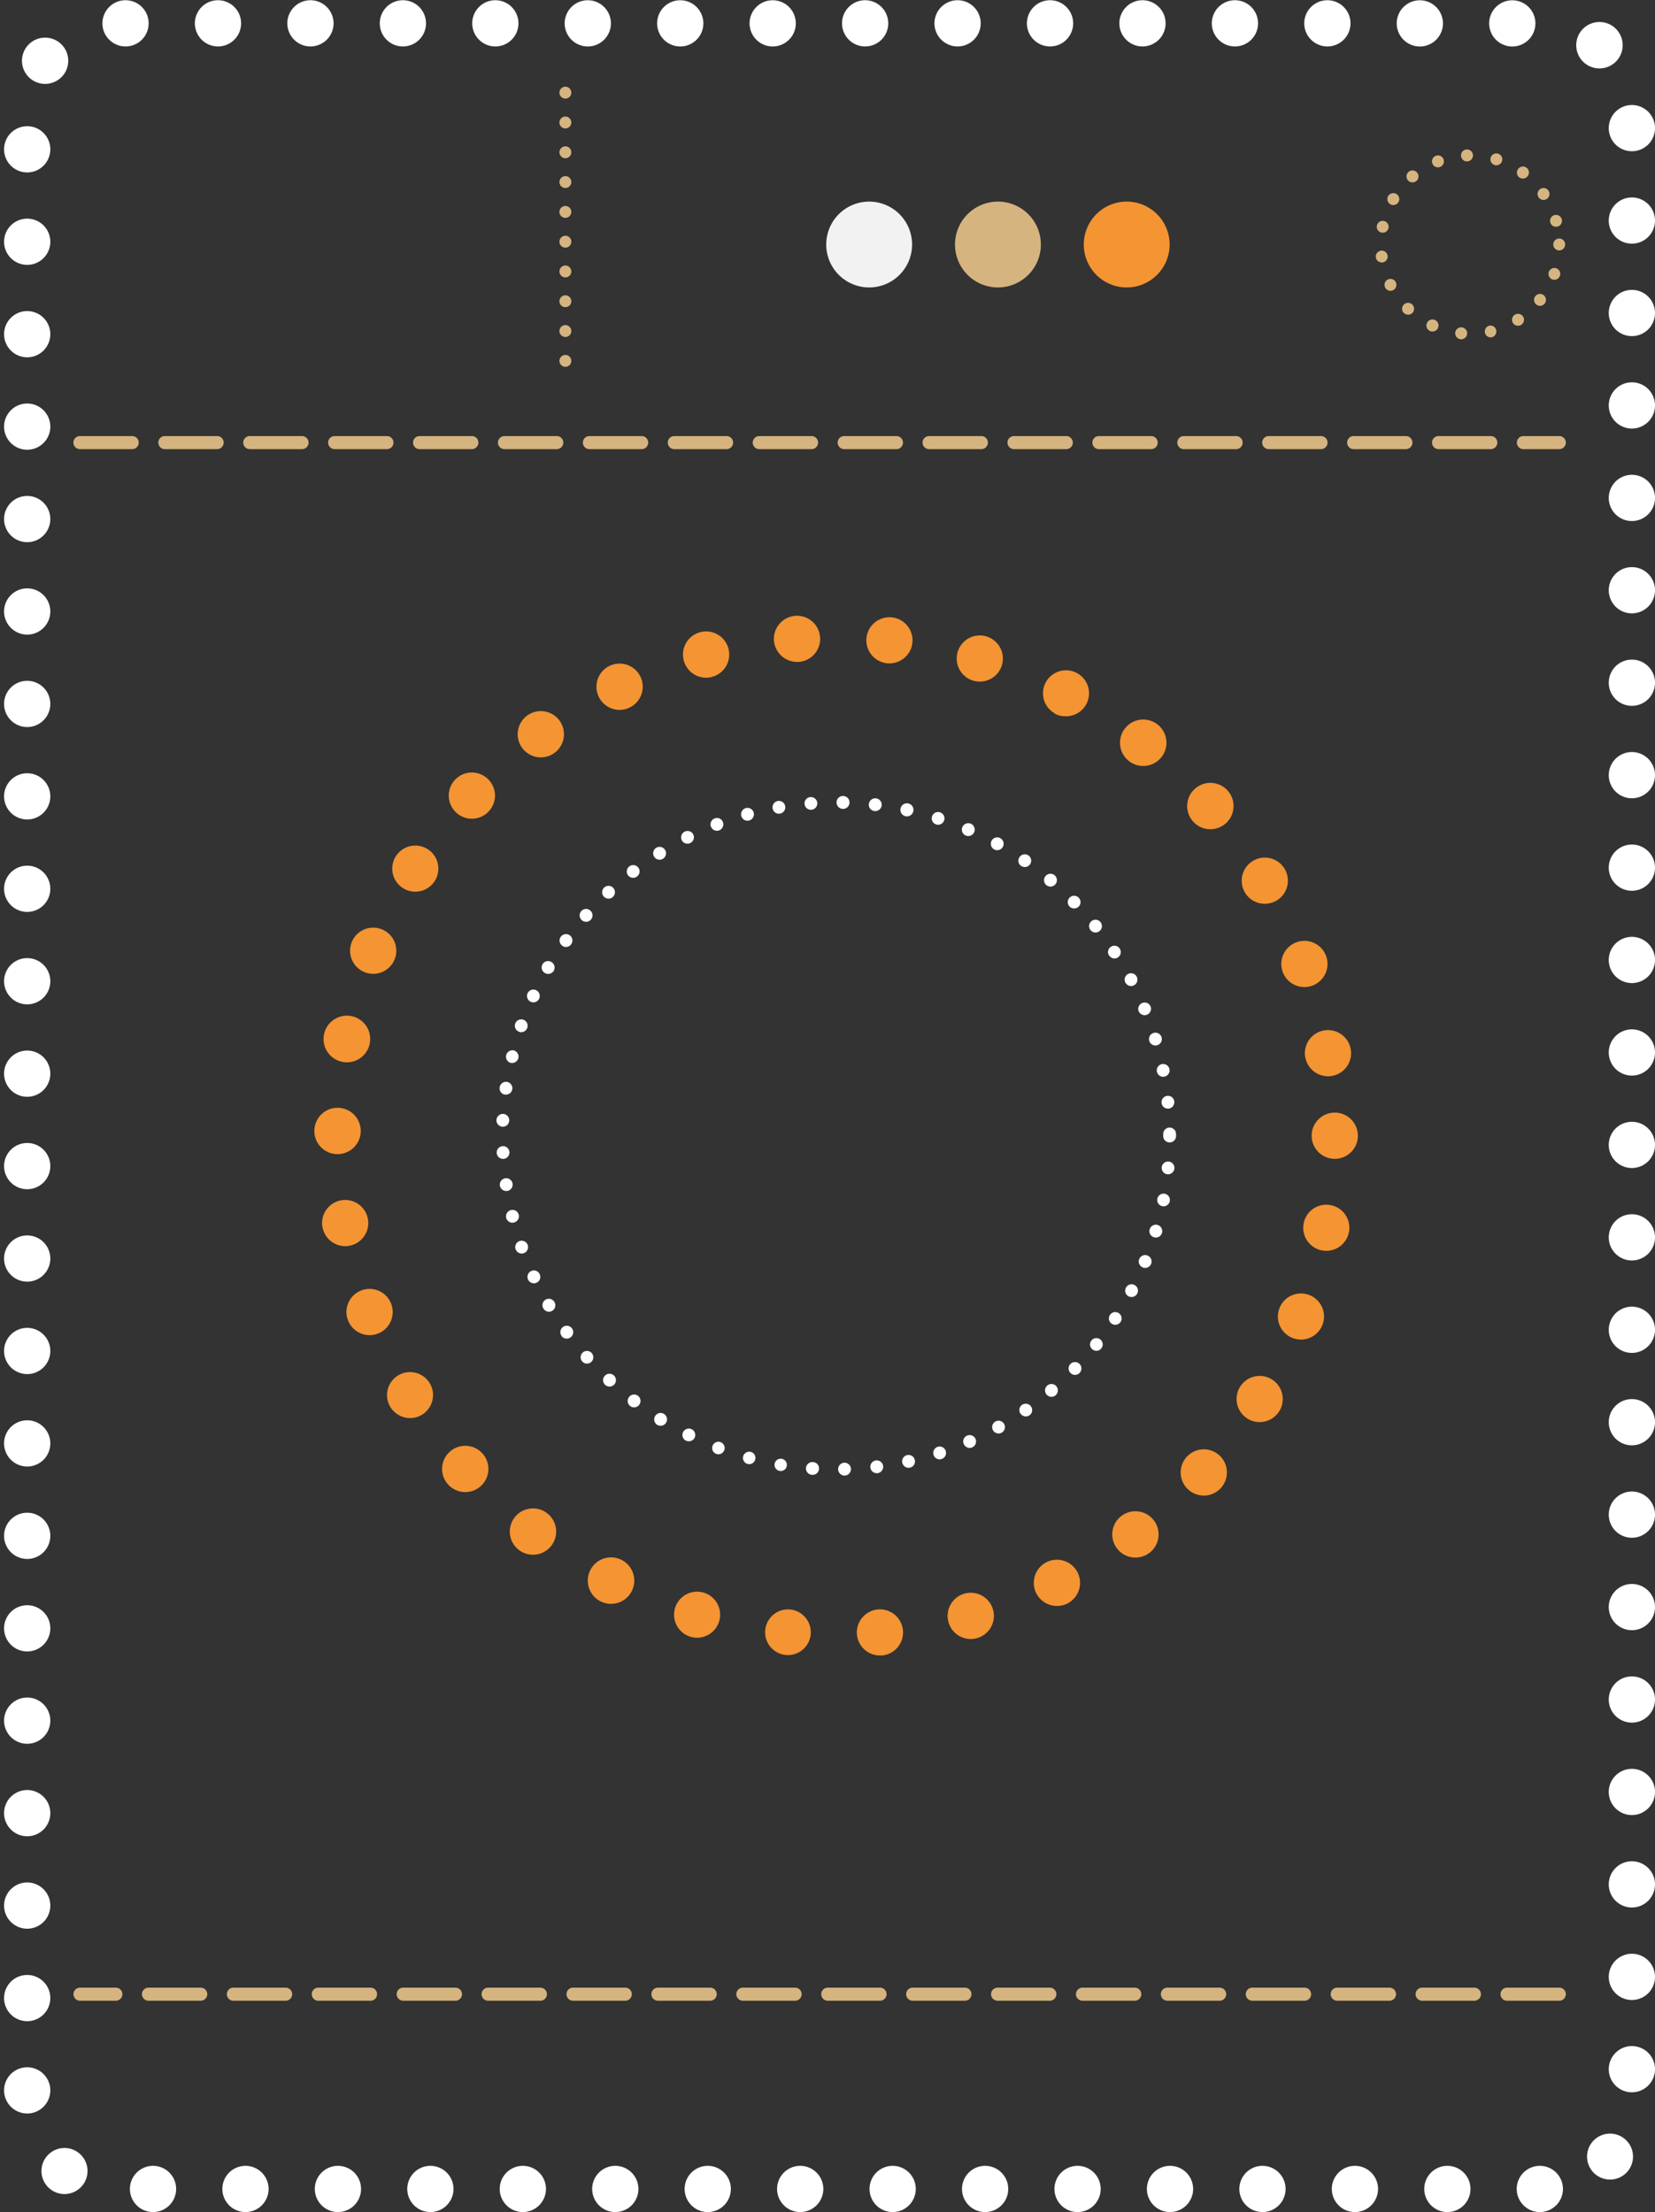<svg xmlns="http://www.w3.org/2000/svg" xmlns:xlink="http://www.w3.org/1999/xlink" width="95" height="127" viewBox="0 0 95 127"><rect x="0" y="0" width="95" height="127" fill="#333333" stroke="none"/><defs><clipPath id="clip-path"><rect id="Rechteck_312" data-name="Rechteck 312" width="95" height="127" transform="translate(-0.234 -0.014)" fill="none"></rect></clipPath></defs><g id="Gruppe_1088" data-name="Gruppe 1088" transform="translate(0.234 0.014)" clip-path="url(#clip-path)"><path id="Pfad_3469" data-name="Pfad 3469" d="M86.828,125.659a1.327,1.327,0,1,1,1.327,1.327,1.328,1.328,0,0,1-1.327-1.327m-5.307,0a1.327,1.327,0,1,1,1.327,1.327,1.328,1.328,0,0,1-1.327-1.327m-5.307,0a1.327,1.327,0,1,1,1.327,1.327,1.328,1.328,0,0,1-1.327-1.327m-5.307,0a1.327,1.327,0,1,1,1.327,1.327,1.328,1.328,0,0,1-1.327-1.327m-5.307,0a1.327,1.327,0,1,1,1.327,1.327,1.328,1.328,0,0,1-1.327-1.327m-5.307,0a1.327,1.327,0,1,1,1.327,1.327,1.328,1.328,0,0,1-1.327-1.327m-5.307,0a1.327,1.327,0,1,1,1.327,1.327,1.328,1.328,0,0,1-1.327-1.327m-5.307,0a1.327,1.327,0,1,1,1.327,1.327,1.328,1.328,0,0,1-1.327-1.327m-5.307,0a1.327,1.327,0,1,1,1.327,1.327,1.328,1.328,0,0,1-1.327-1.327m-5.307,0a1.327,1.327,0,1,1,1.327,1.327,1.328,1.328,0,0,1-1.327-1.327m-5.307,0a1.327,1.327,0,1,1,1.327,1.327,1.328,1.328,0,0,1-1.327-1.327m-5.307,0a1.327,1.327,0,1,1,1.327,1.327,1.328,1.328,0,0,1-1.327-1.327m-5.307,0a1.327,1.327,0,1,1,1.327,1.327,1.328,1.328,0,0,1-1.327-1.327m-5.307,0a1.327,1.327,0,1,1,1.327,1.327,1.328,1.328,0,0,1-1.327-1.327m-5.307,0a1.327,1.327,0,1,1,1.327,1.327,1.328,1.328,0,0,1-1.327-1.327m-5.307,0a1.327,1.327,0,1,1,1.327,1.327,1.328,1.328,0,0,1-1.327-1.327m-4.545.03h0a1.322,1.322,0,1,1,.788.262,1.322,1.322,0,0,1-.788-.262m88.648-.887a1.319,1.319,0,1,1,.857.318,1.327,1.327,0,0,1-.857-.318M0,120a1.327,1.327,0,1,1,1.327,1.327A1.328,1.328,0,0,1,0,120m92.112-1.217a1.327,1.327,0,1,1,1.327,1.327,1.326,1.326,0,0,1-1.327-1.327M0,114.7a1.327,1.327,0,1,1,1.327,1.327A1.328,1.328,0,0,1,0,114.7m92.112-1.217a1.327,1.327,0,1,1,1.327,1.327,1.326,1.326,0,0,1-1.327-1.327M0,109.39a1.327,1.327,0,1,1,1.327,1.327A1.328,1.328,0,0,1,0,109.39m92.112-1.217a1.327,1.327,0,1,1,1.327,1.327,1.326,1.326,0,0,1-1.327-1.327M0,104.083a1.327,1.327,0,1,1,1.327,1.327A1.328,1.328,0,0,1,0,104.083m92.112-1.217a1.327,1.327,0,1,1,1.327,1.327,1.326,1.326,0,0,1-1.327-1.327M0,98.776A1.327,1.327,0,1,1,1.327,100.1,1.328,1.328,0,0,1,0,98.776m92.112-1.217a1.327,1.327,0,1,1,1.327,1.327,1.326,1.326,0,0,1-1.327-1.327M0,93.469A1.327,1.327,0,1,1,1.327,94.8,1.328,1.328,0,0,1,0,93.469m92.112-1.217a1.327,1.327,0,1,1,1.327,1.327,1.326,1.326,0,0,1-1.327-1.327M0,88.162a1.327,1.327,0,1,1,1.327,1.327A1.328,1.328,0,0,1,0,88.162m92.112-1.217a1.327,1.327,0,1,1,1.327,1.327,1.326,1.326,0,0,1-1.327-1.327M0,82.855a1.327,1.327,0,1,1,1.327,1.327A1.328,1.328,0,0,1,0,82.855m92.112-1.217a1.327,1.327,0,1,1,1.327,1.327,1.326,1.326,0,0,1-1.327-1.327M0,77.549a1.327,1.327,0,1,1,1.327,1.327A1.328,1.328,0,0,1,0,77.549m92.112-1.217a1.327,1.327,0,1,1,1.327,1.327,1.326,1.326,0,0,1-1.327-1.327M0,72.242a1.327,1.327,0,1,1,1.327,1.327A1.328,1.328,0,0,1,0,72.242m92.112-1.217a1.327,1.327,0,1,1,1.327,1.327,1.326,1.326,0,0,1-1.327-1.327M0,66.935a1.327,1.327,0,1,1,1.327,1.327A1.328,1.328,0,0,1,0,66.935m92.112-1.217a1.327,1.327,0,1,1,1.327,1.327,1.326,1.326,0,0,1-1.327-1.327M0,61.628a1.327,1.327,0,1,1,1.327,1.327A1.328,1.328,0,0,1,0,61.628m92.112-1.217a1.327,1.327,0,1,1,1.327,1.327,1.326,1.326,0,0,1-1.327-1.327M0,56.321a1.327,1.327,0,1,1,1.327,1.327A1.328,1.328,0,0,1,0,56.321M92.112,55.1a1.327,1.327,0,1,1,1.327,1.327A1.326,1.326,0,0,1,92.112,55.1M0,51.014a1.327,1.327,0,1,1,1.327,1.327A1.328,1.328,0,0,1,0,51.014M92.112,49.8a1.327,1.327,0,1,1,1.327,1.327A1.326,1.326,0,0,1,92.112,49.8M0,45.707a1.327,1.327,0,1,1,1.327,1.327A1.328,1.328,0,0,1,0,45.707m92.112-1.217a1.327,1.327,0,1,1,1.327,1.327,1.326,1.326,0,0,1-1.327-1.327M0,40.4a1.327,1.327,0,1,1,1.327,1.327A1.328,1.328,0,0,1,0,40.4m92.112-1.217a1.327,1.327,0,1,1,1.327,1.327,1.326,1.326,0,0,1-1.327-1.327M0,35.094A1.327,1.327,0,1,1,1.327,36.42,1.328,1.328,0,0,1,0,35.094m92.112-1.217A1.327,1.327,0,1,1,93.439,35.2a1.326,1.326,0,0,1-1.327-1.327M0,29.787a1.327,1.327,0,1,1,1.327,1.327A1.328,1.328,0,0,1,0,29.787M92.112,28.57A1.327,1.327,0,1,1,93.439,29.9a1.326,1.326,0,0,1-1.327-1.327M0,24.48a1.327,1.327,0,1,1,1.327,1.327A1.328,1.328,0,0,1,0,24.48m92.112-1.217a1.327,1.327,0,1,1,1.327,1.327,1.326,1.326,0,0,1-1.327-1.327M0,19.173A1.327,1.327,0,1,1,1.327,20.5,1.328,1.328,0,0,1,0,19.173m92.112-1.217a1.327,1.327,0,1,1,1.327,1.327,1.326,1.326,0,0,1-1.327-1.327M0,13.866a1.327,1.327,0,1,1,1.327,1.327A1.328,1.328,0,0,1,0,13.866m92.112-1.217a1.327,1.327,0,1,1,1.327,1.327,1.326,1.326,0,0,1-1.327-1.327M0,8.559A1.327,1.327,0,1,1,1.327,9.886,1.328,1.328,0,0,1,0,8.559M92.112,7.342a1.327,1.327,0,1,1,1.327,1.327,1.326,1.326,0,0,1-1.327-1.327M1.569,4.545a1.328,1.328,0,1,1,.785.258,1.327,1.327,0,0,1-.785-.258M90.717,3.6a1.333,1.333,0,1,1,.86.315,1.327,1.327,0,0,1-.86-.315m-5.47-2.271a1.327,1.327,0,1,1,1.327,1.327,1.328,1.328,0,0,1-1.327-1.327m-5.307,0a1.327,1.327,0,1,1,1.327,1.327A1.328,1.328,0,0,1,79.94,1.327m-5.307,0A1.327,1.327,0,1,1,75.96,2.653a1.328,1.328,0,0,1-1.327-1.327m-5.307,0a1.327,1.327,0,1,1,1.327,1.327,1.328,1.328,0,0,1-1.327-1.327m-5.307,0a1.327,1.327,0,1,1,1.327,1.327A1.328,1.328,0,0,1,64.02,1.327m-5.307,0A1.327,1.327,0,1,1,60.04,2.653a1.328,1.328,0,0,1-1.327-1.327m-5.307,0a1.327,1.327,0,1,1,1.327,1.327,1.328,1.328,0,0,1-1.327-1.327m-5.307,0a1.327,1.327,0,1,1,1.327,1.327A1.328,1.328,0,0,1,48.1,1.327m-5.307,0a1.327,1.327,0,1,1,1.327,1.327,1.328,1.328,0,0,1-1.327-1.327m-5.307,0a1.327,1.327,0,1,1,1.327,1.327,1.328,1.328,0,0,1-1.327-1.327m-5.307,0a1.327,1.327,0,1,1,1.327,1.327,1.328,1.328,0,0,1-1.327-1.327m-5.307,0A1.327,1.327,0,1,1,28.2,2.653a1.328,1.328,0,0,1-1.327-1.327m-5.307,0a1.327,1.327,0,1,1,1.327,1.327,1.328,1.328,0,0,1-1.327-1.327m-5.307,0a1.327,1.327,0,1,1,1.327,1.327,1.328,1.328,0,0,1-1.327-1.327m-5.307,0a1.327,1.327,0,1,1,1.327,1.327,1.328,1.328,0,0,1-1.327-1.327m-5.307,0A1.327,1.327,0,1,1,6.971,2.653,1.328,1.328,0,0,1,5.644,1.327" fill="#fff"></path><path id="Pfad_3470" data-name="Pfad 3470" d="M78.14,151.715a1.326,1.326,0,1,1,1.437,1.205c-.042,0-.08,0-.118,0a1.321,1.321,0,0,1-1.319-1.209m-4.105,1.179a1.311,1.311,0,1,1,.129.008c-.042,0-.083,0-.129-.008m9.359-1.884a1.328,1.328,0,1,1,1.277.97,1.327,1.327,0,0,1-1.277-.97m-14.8.842a1.322,1.322,0,1,1,.368.053,1.233,1.233,0,0,1-.368-.053m19.836-2.506a1.328,1.328,0,1,1,1.778.6,1.285,1.285,0,0,1-.588.136,1.334,1.334,0,0,1-1.19-.735m-25,.474a1.334,1.334,0,1,1,.6.14,1.325,1.325,0,0,1-.6-.14m29.635-3.044a1.33,1.33,0,1,1,1.061.527,1.33,1.33,0,0,1-1.061-.527m-34.328.091a1.33,1.33,0,1,1,.807.273,1.325,1.325,0,0,1-.807-.273m38.418-3.472a1.327,1.327,0,1,1,1.873-.083,1.322,1.322,0,0,1-1.873.083M54.668,143.1a1.329,1.329,0,1,1,.989.44,1.33,1.33,0,0,1-.989-.44m45.889-3.779a1.325,1.325,0,1,1,.7.2,1.3,1.3,0,0,1-.7-.2m-49.2-.667a1.32,1.32,0,1,1,1.133.637,1.325,1.325,0,0,1-1.133-.637m51.788-3.961a1.324,1.324,0,1,1,.481.091,1.353,1.353,0,0,1-.481-.091m-54.221-1.02a1.327,1.327,0,1,1,1.71.77,1.274,1.274,0,0,1-.47.087,1.326,1.326,0,0,1-1.24-.857m55.912-4.007a1.324,1.324,0,1,1,.243.023,1.346,1.346,0,0,1-.243-.023m-57.379-1.342a1.326,1.326,0,1,1,1.535,1.077.953.953,0,0,1-.231.019,1.324,1.324,0,0,1-1.3-1.1m56.78-5.239a1.327,1.327,0,1,1,1.327,1.327,1.328,1.328,0,0,1-1.327-1.327m-55.923,1.058a1.331,1.331,0,1,1,.015,0Zm55.552-5.58a1.326,1.326,0,1,1,1.524,1.092,1.4,1.4,0,0,1-.22.015,1.324,1.324,0,0,1-1.3-1.107m-55.26.284a1.339,1.339,0,1,1,.258.023,1.514,1.514,0,0,1-.258-.023m53.967-5.167a1.326,1.326,0,1,1,1.7.788,1.265,1.265,0,0,1-.455.08,1.324,1.324,0,0,1-1.247-.868m-52.7.015a1.326,1.326,0,1,1,.493.095,1.332,1.332,0,0,1-.493-.095m50.533-4.575a1.326,1.326,0,1,1,1.819.462,1.346,1.346,0,0,1-.679.186,1.32,1.32,0,0,1-1.141-.648m-48.334-.254a1.324,1.324,0,1,1,.713.208,1.33,1.33,0,0,1-.713-.208m45.355-3.825a1.331,1.331,0,1,1,1,.447,1.326,1.326,0,0,1-1-.447m-42.3-.516a1.321,1.321,0,0,1-.064-1.873v0a1.326,1.326,0,0,1,1.937,1.812,1.325,1.325,0,0,1-1.873.064m38.623-2.953a1.333,1.333,0,1,1,.819.281,1.326,1.326,0,0,1-.819-.281m-34.828-.751a1.328,1.328,0,1,1,1.069.538,1.327,1.327,0,0,1-1.069-.538m30.579-1.982A1.321,1.321,0,1,1,90.1,99a1.323,1.323,0,0,1-.61-.152m-26.17-.967a1.328,1.328,0,1,1,1.77.618,1.29,1.29,0,0,1-.572.133,1.334,1.334,0,0,1-1.2-.751m21.489-.929v0a1.325,1.325,0,1,1,.383.057,1.323,1.323,0,0,1-.383-.057M68.2,95.8a1.327,1.327,0,1,1,1.626.936,1.205,1.205,0,0,1-.345.049A1.329,1.329,0,0,1,68.2,95.8m11.66.155a1.325,1.325,0,1,1,.14.008c-.045,0-.095,0-.14-.008m-6.482-1.293A1.327,1.327,0,1,1,74.8,95.879a.923.923,0,0,1-.1,0,1.332,1.332,0,0,1-1.323-1.224" transform="translate(-29.184 -57.89)" fill="#f49432"></path><path id="Pfad_3471" data-name="Pfad 3471" d="M212.588,33.5h0a.347.347,0,0,1-.307-.375.343.343,0,1,1,.345.379c-.011,0-.027,0-.038,0m1.4-.375a.343.343,0,0,1,.254-.409h0a.341.341,0,0,1,.155.663.288.288,0,0,1-.08.011.343.343,0,0,1-.334-.265m-3.15-.1a.347.347,0,1,1,.144.03.317.317,0,0,1-.144-.03m4.765-.455a.343.343,0,1,1,.47.1.326.326,0,0,1-.182.053.336.336,0,0,1-.288-.155m-6.262-.572a.343.343,0,1,1,.485-.008.351.351,0,0,1-.246.1.341.341,0,0,1-.239-.095m7.6-.489a.338.338,0,0,1-.057-.478.343.343,0,0,1,.481-.057.347.347,0,0,1,.057.481.353.353,0,0,1-.269.129.318.318,0,0,1-.212-.076m-8.677-.974a.341.341,0,0,1,.148-.459.342.342,0,1,1,.31.61.322.322,0,0,1-.155.038.337.337,0,0,1-.3-.19m9.594-.462a.341.341,0,0,1,.224-.644.341.341,0,0,1-.11.663.3.3,0,0,1-.114-.019M207.724,28.8a.34.34,0,1,1,.383.292.185.185,0,0,1-.046,0,.342.342,0,0,1-.337-.3m10.185-.732a.341.341,0,1,1,.341.341.34.34,0,0,1-.341-.341m-9.859-.682a.34.34,0,1,1,.4-.265.337.337,0,0,1-.334.273.21.21,0,0,1-.068-.008m9.689-.584a.342.342,0,1,1,.421.239.374.374,0,0,1-.091.011.34.34,0,0,1-.33-.25m-9.185-1.046a.34.34,0,0,1-.121-.466.345.345,0,0,1,.47-.121.34.34,0,0,1,.118.47.336.336,0,0,1-.292.167.32.32,0,0,1-.174-.049m8.514-.394a.342.342,0,1,1,.478.087.345.345,0,0,1-.2.061.349.349,0,0,1-.281-.148m-7.5-.978a.342.342,0,0,1,.038-.481.343.343,0,1,1,.224.6.342.342,0,0,1-.262-.121m6.395-.163h0a.344.344,0,0,1-.072-.478.342.342,0,1,1,.55.406.347.347,0,0,1-.478.072m-4.988-.8a.341.341,0,1,1,.637-.246.343.343,0,0,1-.2.444.33.33,0,0,1-.121.023.342.342,0,0,1-.318-.22m3.571.087a.341.341,0,1,1,.428-.224.345.345,0,0,1-.326.239.319.319,0,0,1-.1-.015m-1.929-.538a.343.343,0,1,1,.356.33h-.011a.343.343,0,0,1-.345-.33" transform="translate(-128.982 -14.039)" fill="#d5b480"></path><path id="Pfad_3472" data-name="Pfad 3472" d="M129.428,32.964a2.464,2.464,0,1,1-2.464-2.464,2.464,2.464,0,0,1,2.464,2.464" transform="translate(-77.307 -18.939)" fill="#f2f2f2"></path><path id="Pfad_3473" data-name="Pfad 3473" d="M148.928,32.964a2.464,2.464,0,1,1-2.464-2.464,2.464,2.464,0,0,1,2.464,2.464" transform="translate(-89.415 -18.939)" fill="#d5b480"></path><path id="Pfad_3474" data-name="Pfad 3474" d="M84.1,28.835a.341.341,0,1,1,.341.345.342.342,0,0,1-.341-.345m0-1.71a.341.341,0,1,1,.341.341.34.34,0,0,1-.341-.341m0-1.71a.341.341,0,1,1,.341.341.34.34,0,0,1-.341-.341m0-1.71a.341.341,0,1,1,.341.341.343.343,0,0,1-.341-.341m0-1.713a.341.341,0,1,1,.341.345.342.342,0,0,1-.341-.345m0-1.71a.341.341,0,1,1,.341.345.34.34,0,0,1-.341-.345m0-1.71a.341.341,0,1,1,.341.341.34.34,0,0,1-.341-.341m0-1.713a.341.341,0,1,1,.341.345.342.342,0,0,1-.341-.345m0-1.71a.341.341,0,1,1,.341.345.34.34,0,0,1-.341-.345m0-1.71a.341.341,0,1,1,.341.341.34.34,0,0,1-.341-.341" transform="translate(-52.221 -8.134)" fill="#d5b480"></path><path id="Pfad_3475" data-name="Pfad 3475" d="M95.8,66.76H93.739a.375.375,0,0,1,0-.75H95.8a.375.375,0,0,1,0,.75m-3.931,0h-3a.375.375,0,1,1,0-.75h3a.375.375,0,0,1,0,.75m-4.874,0h-3a.375.375,0,0,1,0-.75h3a.375.375,0,1,1,0,.75m-4.874,0h-3a.375.375,0,0,1,0-.75h3a.375.375,0,1,1,0,.75m-4.874,0h-3a.375.375,0,0,1,0-.75h3a.375.375,0,0,1,0,.75m-4.874,0h-3a.375.375,0,0,1,0-.75h3a.375.375,0,0,1,0,.75m-4.874,0h-3a.375.375,0,0,1,0-.75h3a.375.375,0,0,1,0,.75m-4.874,0h-3a.375.375,0,1,1,0-.75h3a.375.375,0,0,1,0,.75m-4.874,0h-3a.375.375,0,1,1,0-.75h3a.375.375,0,0,1,0,.75m-4.874,0h-3a.375.375,0,0,1,0-.75h3a.375.375,0,1,1,0,.75M48,66.76H45a.375.375,0,0,1,0-.75h3a.375.375,0,0,1,0,.75m-4.874,0h-3a.375.375,0,0,1,0-.75h3a.375.375,0,0,1,0,.75m-4.874,0h-3a.375.375,0,1,1,0-.75h3a.375.375,0,0,1,0,.75m-4.874,0h-3a.375.375,0,0,1,0-.75h3a.375.375,0,0,1,0,.75m-4.874,0h-3a.375.375,0,0,1,0-.75h3a.375.375,0,0,1,0,.75m-4.874,0h-3a.375.375,0,0,1,0-.75h3a.375.375,0,0,1,0,.75m-4.874,0h-3a.375.375,0,0,1,0-.75h3a.375.375,0,1,1,0,.75m-4.874,0h-3a.375.375,0,0,1,0-.75h3a.375.375,0,0,1,0,.75" transform="translate(-6.527 -40.988)" fill="#d5b480"></path><path id="Pfad_3476" data-name="Pfad 3476" d="M95.8,301.76h-3a.375.375,0,0,1,0-.75h3a.375.375,0,0,1,0,.75m-4.874,0h-3a.375.375,0,1,1,0-.75h3a.375.375,0,0,1,0,.75m-4.874,0h-3a.375.375,0,0,1,0-.75h3a.375.375,0,1,1,0,.75m-4.874,0h-3a.375.375,0,0,1,0-.75h3a.375.375,0,0,1,0,.75m-4.874,0h-3a.375.375,0,0,1,0-.75h3a.375.375,0,0,1,0,.75m-4.874,0h-3a.375.375,0,0,1,0-.75h3a.375.375,0,0,1,0,.75m-4.874,0h-3a.375.375,0,0,1,0-.75h3a.375.375,0,0,1,0,.75m-4.874,0h-3a.375.375,0,0,1,0-.75h3a.375.375,0,0,1,0,.75m-4.874,0h-3a.375.375,0,1,1,0-.75h3a.375.375,0,0,1,0,.75m-4.874,0h-3a.375.375,0,0,1,0-.75h3a.375.375,0,1,1,0,.75m-4.874,0h-3a.375.375,0,0,1,0-.75h3a.375.375,0,1,1,0,.75m-4.874,0h-3a.375.375,0,0,1,0-.75h3a.375.375,0,0,1,0,.75m-4.874,0h-3a.375.375,0,1,1,0-.75h3a.375.375,0,0,1,0,.75m-4.874,0h-3a.375.375,0,0,1,0-.75h3a.375.375,0,0,1,0,.75m-4.874,0h-3a.375.375,0,0,1,0-.75h3a.375.375,0,0,1,0,.75m-4.874,0h-3a.375.375,0,1,1,0-.75h3a.375.375,0,0,1,0,.75m-4.874,0h-3a.375.375,0,0,1,0-.75h3a.375.375,0,1,1,0,.75m-4.874,0H10.886a.375.375,0,0,1,0-.75h2.057a.375.375,0,0,1,0,.75" transform="translate(-6.527 -186.908)" fill="#d5b480"></path><path id="Pfad_3477" data-name="Pfad 3477" d="M94.185,159.193a.368.368,0,1,1,.379.356h-.011a.368.368,0,0,1-.368-.356m-1.5.315a.367.367,0,1,1,.053-.732.366.366,0,0,1-.027.732Zm3.351-.413a.369.369,0,1,1,.409.318.184.184,0,0,1-.045,0,.368.368,0,0,1-.364-.322m-5.223.19a.354.354,0,1,1,.064.008.374.374,0,0,1-.064-.008m7.054-.466a.368.368,0,0,1,.281-.44h0a.372.372,0,0,1,.44.281.368.368,0,0,1-.281.44.564.564,0,0,1-.08.008.368.368,0,0,1-.356-.288m-8.893.064a.358.358,0,1,1,.095.015.412.412,0,0,1-.095-.015m10.686-.516a.367.367,0,1,1,.462.235.4.4,0,0,1-.114.019.365.365,0,0,1-.349-.254M87.176,158.3a.359.359,0,1,1,.129.027.314.314,0,0,1-.129-.027m14.219-.561a.363.363,0,0,1,.19-.481.367.367,0,1,1,.3.671.35.35,0,0,1-.148.034.366.366,0,0,1-.337-.224m-15.947-.19a.368.368,0,1,1,.493-.167.372.372,0,0,1-.33.2.355.355,0,0,1-.163-.038m17.619-.6a.367.367,0,1,1,.5.144.377.377,0,0,1-.178.046.37.37,0,0,1-.322-.19M83.8,156.638a.371.371,0,0,1-.118-.508.368.368,0,1,1,.311.561.364.364,0,0,1-.193-.053M104.654,156a.366.366,0,0,1,.091-.512.37.37,0,0,1,.512.095.361.361,0,0,1-.091.508v0a.385.385,0,0,1-.208.064.371.371,0,0,1-.3-.159m-22.406-.436a.369.369,0,0,1,.447-.588.371.371,0,0,1-.224.663.379.379,0,0,1-.224-.076m23.9-.66a.367.367,0,0,1,.042-.519.367.367,0,1,1,.474.561.349.349,0,0,1-.235.087.37.37,0,0,1-.281-.129m-25.337-.553a.369.369,0,1,1,.519-.023.372.372,0,0,1-.519.023m26.713-.682a.367.367,0,1,1,.519-.008.36.36,0,0,1-.262.114.374.374,0,0,1-.258-.106m-28.032-.667a.364.364,0,1,1,.273.125.362.362,0,0,1-.273-.125m29.283-.694a.364.364,0,1,1,.231.083.384.384,0,0,1-.231-.083m-30.465-.769a.368.368,0,0,1,.08-.516.368.368,0,0,1,.432.6.374.374,0,0,1-.216.068.361.361,0,0,1-.3-.148m31.583-.705a.365.365,0,1,1,.2.061.356.356,0,0,1-.2-.061m-32.622-.872a.367.367,0,1,1,.633-.371.365.365,0,0,1-.129.5.33.33,0,0,1-.186.053.369.369,0,0,1-.318-.182m33.589-.7a.368.368,0,0,1-.152-.5.366.366,0,1,1,.322.538.4.4,0,0,1-.171-.042M76.388,148.3h0a.369.369,0,1,1,.334.212.374.374,0,0,1-.334-.212m35.283-.7a.368.368,0,1,1,.136.027.337.337,0,0,1-.136-.027m-36-1.042h0a.368.368,0,0,1,.694-.246h0a.367.367,0,0,1-.224.47.326.326,0,0,1-.121.019.362.362,0,0,1-.345-.243m36.64-.69a.363.363,0,0,1-.246-.455.368.368,0,0,1,.459-.25.372.372,0,0,1,.246.459.368.368,0,0,1-.353.262.342.342,0,0,1-.106-.015m-37.182-1.114a.37.37,0,0,1,.269-.447.367.367,0,1,1,.174.713.343.343,0,0,1-.087.011.365.365,0,0,1-.356-.277m37.656-.671a.364.364,0,1,1,.072.008.519.519,0,0,1-.072-.008M74.769,142.9a.368.368,0,1,1,.417.311c-.019,0-.038,0-.053,0a.367.367,0,0,1-.364-.315m38.323-.644a.367.367,0,1,1,.068-.732.367.367,0,0,1-.034.732Zm-38.505-1.232a.366.366,0,1,1,.383.349h-.019a.363.363,0,0,1-.364-.349m38.259-.982a.117.117,0,0,1,0-.038.156.156,0,0,1,0-.042.368.368,0,1,1,.735,0,.17.17,0,0,1,0,.042.117.117,0,0,1,0,.038.368.368,0,1,1-.735,0m-37.914-.516a.368.368,0,1,1,.034-.735.368.368,0,0,1-.019.735Zm37.819-1.372h0a.367.367,0,0,1,.33-.4.361.361,0,0,1,.4.326.367.367,0,0,1-.33.406h-.034a.367.367,0,0,1-.368-.33m-37.683-.474a.364.364,0,0,1-.311-.417v0a.367.367,0,1,1,.364.417.25.25,0,0,1-.053,0m37.417-1.319a.367.367,0,1,1,.432.288.517.517,0,0,1-.072.008.368.368,0,0,1-.36-.3m-37.1-.5a.369.369,0,0,1,.174-.716.367.367,0,0,1-.087.724.675.675,0,0,1-.087-.008m36.663-1.258a.363.363,0,0,1,.246-.459.368.368,0,1,1-.246.459m-36.174-.527a.367.367,0,1,1,.47-.224v0a.374.374,0,0,1-.349.25.343.343,0,0,1-.121-.023m35.564-1.183a.369.369,0,0,1,.682-.281.373.373,0,0,1-.2.481.355.355,0,0,1-.14.027.368.368,0,0,1-.341-.227m-34.9-.542a.373.373,0,0,1-.178-.489.367.367,0,1,1,.334.523.384.384,0,0,1-.155-.034m34.135-1.1h0a.367.367,0,1,1,.5.152.349.349,0,0,1-.171.045.366.366,0,0,1-.326-.2M77.358,130.7a.367.367,0,1,1,.371-.633.366.366,0,0,1-.186.682.359.359,0,0,1-.186-.049m32.383-1a.366.366,0,1,1,.508.1.373.373,0,0,1-.2.064.364.364,0,0,1-.3-.167m-31.4-.569a.365.365,0,0,1-.083-.512.373.373,0,0,1,.516-.083.369.369,0,0,1,.08.516.365.365,0,0,1-.3.152.353.353,0,0,1-.216-.072m30.329-.895a.366.366,0,0,1,.569-.462.368.368,0,0,1-.053.519.38.38,0,0,1-.231.08.361.361,0,0,1-.284-.136m-29.2-.569a.369.369,0,1,1,.243.091.379.379,0,0,1-.243-.091m27.994-.785a.366.366,0,1,1,.519.008.37.37,0,0,1-.258.1.355.355,0,0,1-.262-.11m-26.731-.569a.367.367,0,0,1,.538-.5.367.367,0,1,1-.538.5m25.4-.66a.369.369,0,1,1,.519-.045.363.363,0,0,1-.281.129.382.382,0,0,1-.239-.083m-24.01-.561a.369.369,0,0,1,.584-.451.364.364,0,0,1-.068.516.348.348,0,0,1-.224.076.374.374,0,0,1-.292-.14m22.566-.538a.368.368,0,0,1,.417-.607v0a.366.366,0,0,1-.208.667.356.356,0,0,1-.208-.064M83.613,124a.369.369,0,0,1,.625-.39.369.369,0,1,1-.625.39m19.526-.4a.375.375,0,0,1-.144-.5.368.368,0,1,1,.322.546.377.377,0,0,1-.178-.045m-17.93-.531a.369.369,0,0,1,.66-.33.371.371,0,0,1-.167.493.355.355,0,0,1-.163.038.365.365,0,0,1-.33-.2m16.3-.269a.367.367,0,0,1-.193-.481.369.369,0,1,1,.337.512.34.34,0,0,1-.144-.03m-14.624-.508a.367.367,0,0,1,.212-.474.362.362,0,0,1,.474.208.373.373,0,0,1-.212.478.391.391,0,0,1-.133.023.368.368,0,0,1-.341-.235m12.926-.129a.364.364,0,0,1-.235-.462.366.366,0,1,1,.349.481.4.4,0,0,1-.114-.019m-11.182-.481a.368.368,0,1,1,.451.254.283.283,0,0,1-.1.015.367.367,0,0,1-.353-.269m9.431.011a.375.375,0,1,1,.08.008.284.284,0,0,1-.08-.008m-7.634-.451a.367.367,0,1,1,.425.3.334.334,0,0,1-.064.008.365.365,0,0,1-.36-.307m5.849.155h0a.368.368,0,0,1,.083-.732.367.367,0,0,1-.042.732Zm-4.018-.417a.367.367,0,0,1,.732-.053.368.368,0,0,1-.337.394h-.027a.368.368,0,0,1-.368-.341m2.206.292a.372.372,0,1,1,.008,0Z" transform="translate(-46.309 -74.848)" fill="#fff"></path><path id="Pfad_3478" data-name="Pfad 3478" d="M168.428,32.964a2.464,2.464,0,1,1-2.464-2.464,2.464,2.464,0,0,1,2.464,2.464" transform="translate(-101.523 -18.939)" fill="#f49432"></path></g></svg>